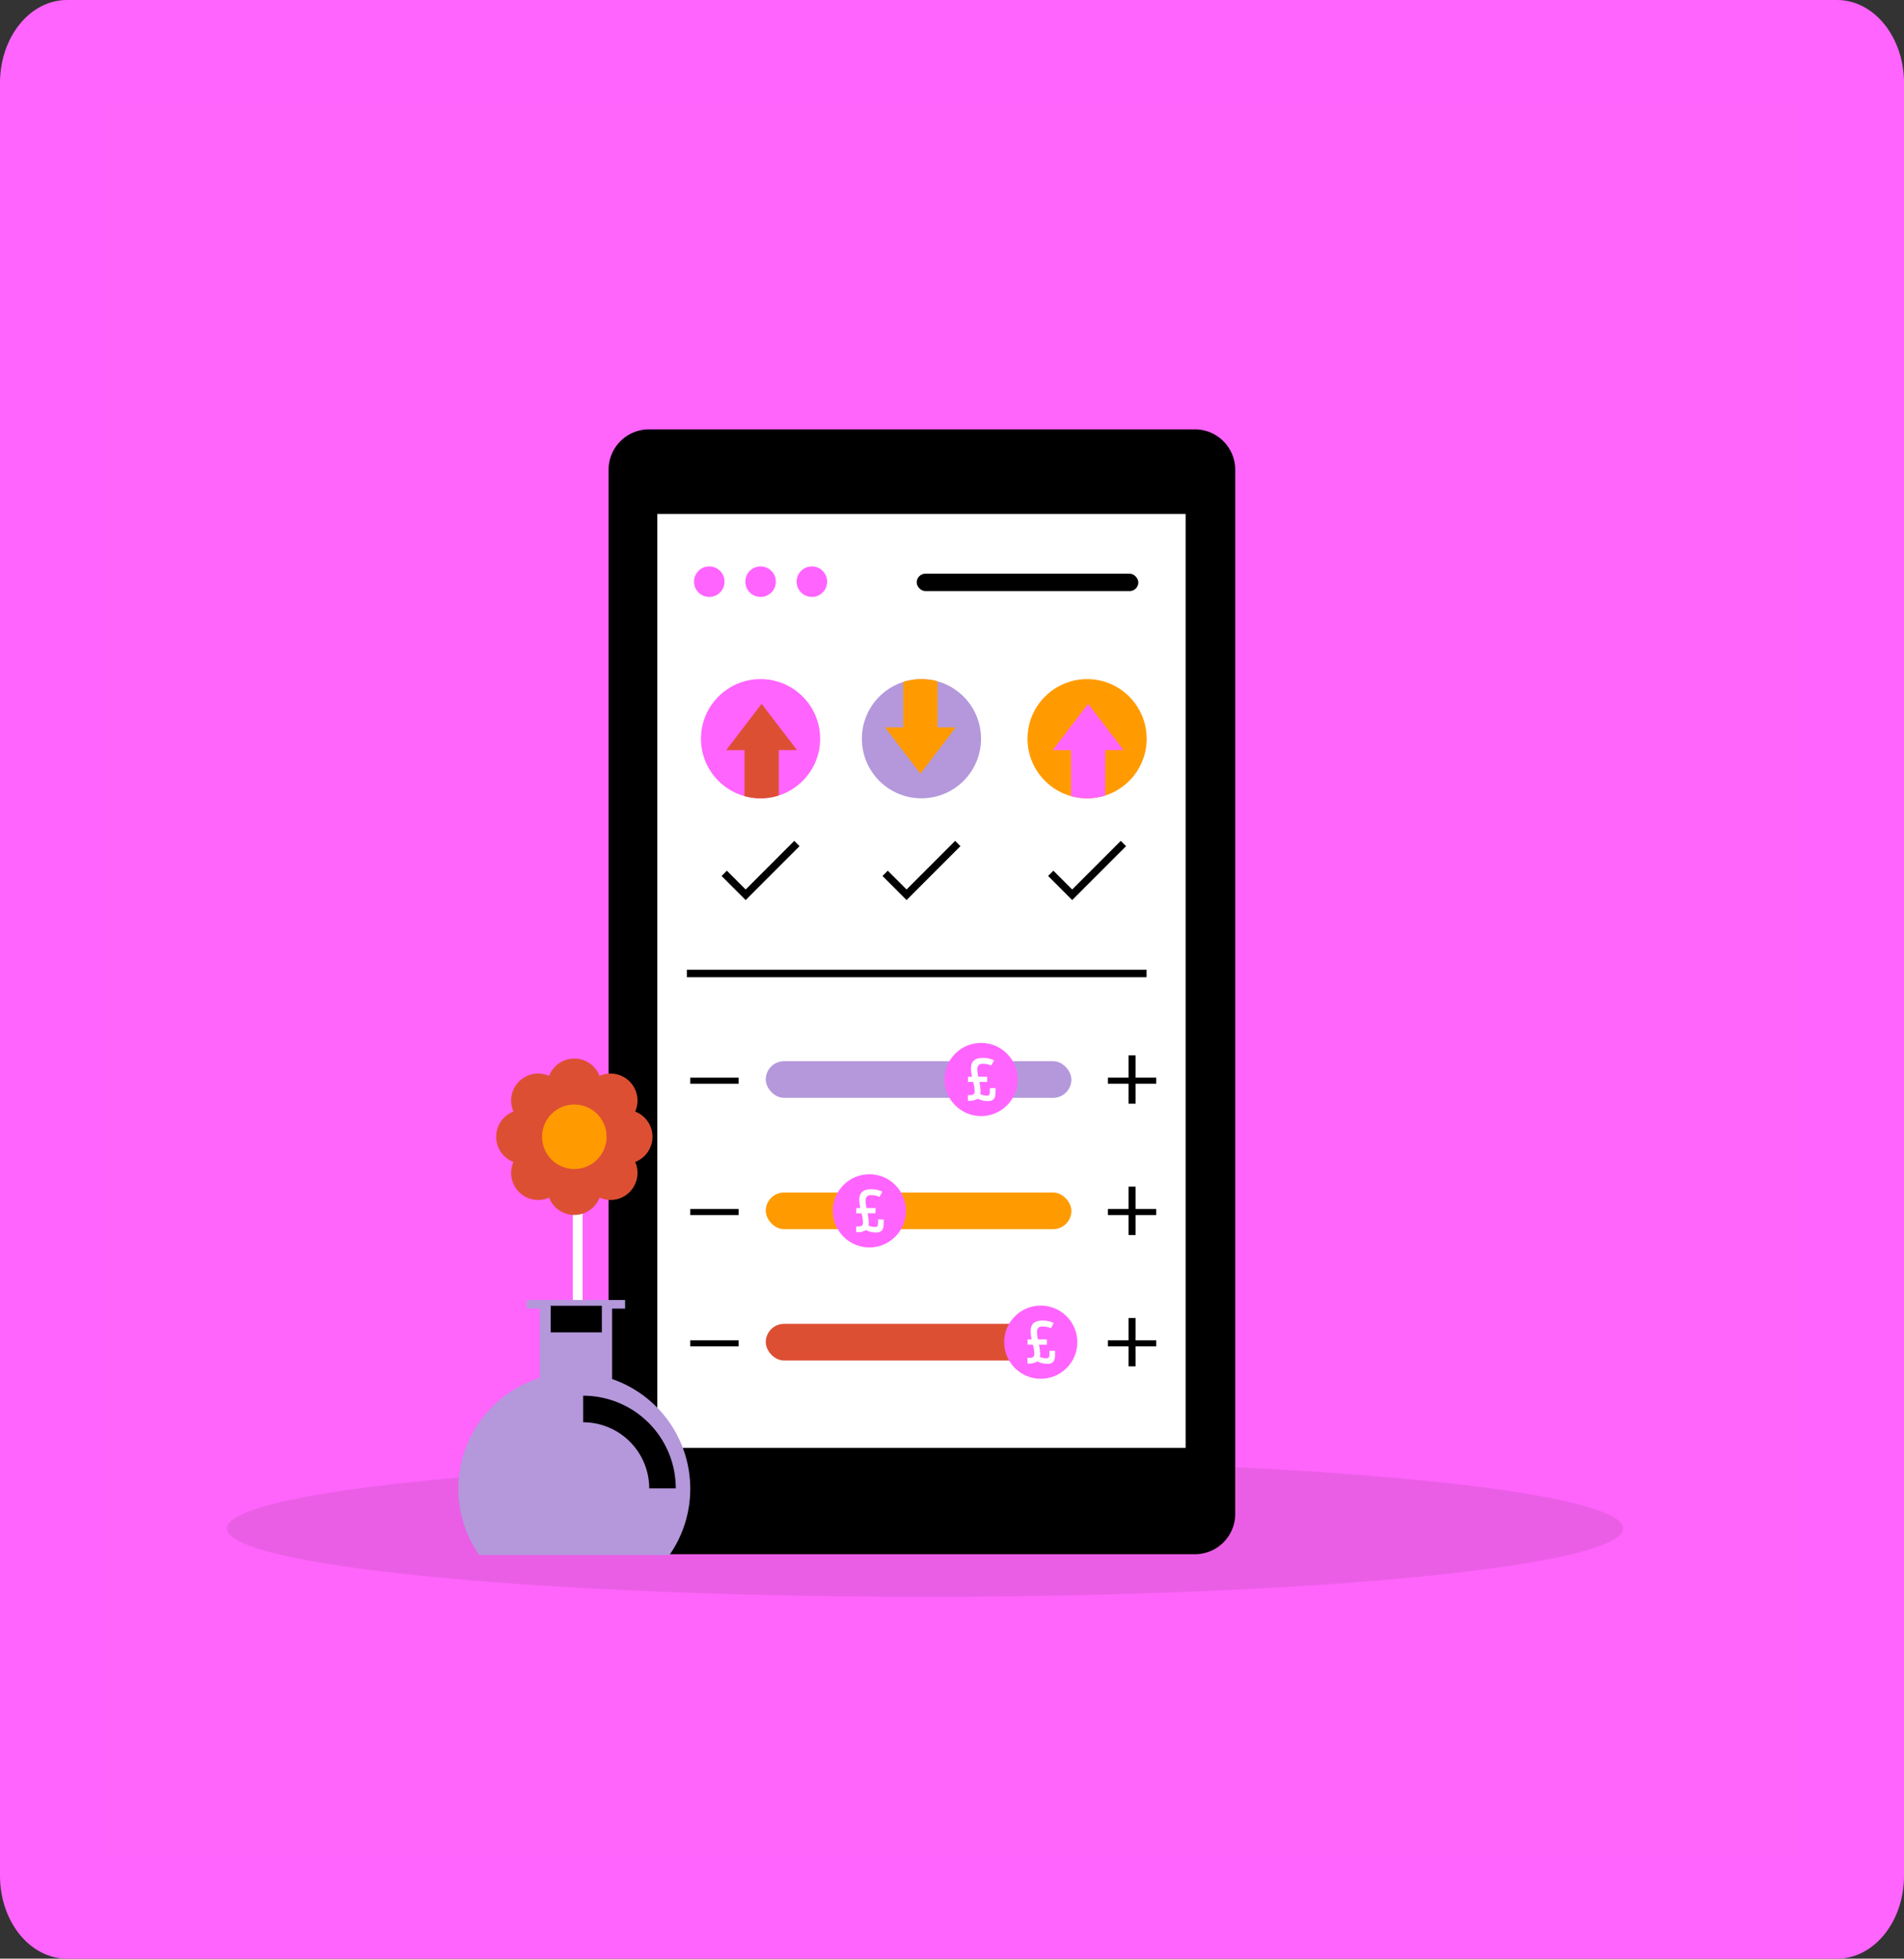 <svg xmlns="http://www.w3.org/2000/svg" xmlns:xlink="http://www.w3.org/1999/xlink" width="260.284" height="267.631" viewBox="0 0 260.284 267.631"><rect x="0" y="0" width="260.284" height="267.631" fill="#333333" stroke="none"/><defs><clipPath id="a"><circle cx="8.145" cy="8.145" r="8.145" fill="#ff9b01"/></clipPath><clipPath id="b"><circle cx="8.145" cy="8.145" r="8.145" fill="#b498db"/></clipPath><clipPath id="c"><circle cx="8.145" cy="8.145" r="8.145" fill="#ff64ff"/></clipPath></defs><g transform="translate(5231 -8323.709)"><path d="M9.156,0H251.128c5.057,0,9.156,5.068,9.156,11.32V256.312c0,6.252-4.1,11.32-9.156,11.32H9.156C4.1,267.631,0,262.563,0,256.312V11.32C0,5.068,4.1,0,9.156,0Z" transform="translate(-5231 8323.709)" fill="#ff64ff"/><g transform="translate(-5216.934 8337.845)"><rect width="233.075" height="239.359" transform="translate(-0.462)" fill="#ff64fb"/><ellipse cx="95.442" cy="9.342" rx="95.442" ry="9.342" transform="translate(16.941 185.368)" fill="#2b2828" opacity="0.1" style="isolation:isolate"/><g transform="translate(48.6 44.54)"><path d="M20.062,1.31H0V-1.31H20.062Z" transform="translate(53.339 147.185)" fill="#fff"/><g transform="translate(20.532)"><path d="M318.149,200.86h74.66a5.505,5.505,0,0,1,5.5,5.5v142.69a5.5,5.5,0,0,1-5.5,5.5h-74.66a5.5,5.5,0,0,1-5.5-5.5V206.362a5.5,5.5,0,0,1,5.5-5.5Z" transform="translate(-312.65 -200.86)"/><g transform="translate(6.659 11.553)"><rect width="72.221" height="127.611" fill="#fff"/><rect width="30.297" height="2.37" rx="1.185" transform="translate(35.46 8.167)"/><path d="M369.479,287.364a2.084,2.084,0,1,1-2.084-2.084A2.085,2.085,0,0,1,369.479,287.364Z" transform="translate(-360.292 -278.113)" fill="#ff64ff"/><path d="M401.109,287.364a2.084,2.084,0,1,1-2.084-2.084A2.085,2.085,0,0,1,401.109,287.364Z" transform="translate(-384.908 -278.113)" fill="#ff64ff"/><path d="M432.729,287.364a2.084,2.084,0,1,1-2.084-2.084A2.085,2.085,0,0,1,432.729,287.364Z" transform="translate(-409.516 -278.113)" fill="#ff64ff"/><g transform="translate(4.504 108.166)"><g transform="translate(0)"><rect width="41.784" height="5.011" rx="2.506" transform="translate(10.32 2.495)" fill="#dd4f33"/><circle cx="5" cy="5" r="5" transform="translate(42.913)" fill="#ff64ff"/><g transform="translate(57.093 1.696)"><rect width="0.971" height="6.608" transform="translate(2.818)"/><rect width="0.832" height="6.608" transform="translate(6.608 3.049) rotate(90)"/></g><rect width="0.832" height="6.608" transform="translate(6.608 4.745) rotate(90)"/></g><path d="M572.263,755.578a2.18,2.18,0,0,1-1.353.291v-.774c.774,0,.931-.078.931-.61a6.189,6.189,0,0,0-.2-1.189h-.721v-.721h.563a5.624,5.624,0,0,1-.148-1.087c0-.993.486-1.479,1.6-1.479a3.251,3.251,0,0,1,1.55.328l-.375.712a2.864,2.864,0,0,0-1.166-.235c-.548,0-.743.291-.743.767a5.785,5.785,0,0,0,.133.993h1.22v.721h-1.087a7.449,7.449,0,0,1,.164,1.182,2.272,2.272,0,0,1-.04.486,2.265,2.265,0,0,0,.885.2c.359,0,.43-.2.43-.579v-.455h.774v.486c0,.922-.257,1.3-1.1,1.3a3.017,3.017,0,0,1-1.331-.328Z" transform="translate(-524.804 -747.957)" fill="#fff"/></g><g transform="translate(4.504 90.22)"><rect width="41.784" height="5.011" rx="2.506" transform="translate(10.32 2.495)" fill="#ff9b01"/><circle cx="5" cy="5" r="5" transform="translate(19.487)" fill="#ff64ff"/><g transform="translate(57.093 1.696)"><rect width="0.971" height="6.608" transform="translate(2.818)"/><rect width="0.832" height="6.608" transform="translate(6.608 3.049) rotate(90)"/></g><rect width="0.832" height="6.608" transform="translate(6.608 4.745) rotate(90)"/><path d="M466.623,674.648a2.18,2.18,0,0,1-1.353.29v-.774c.774,0,.931-.078.931-.61a6.194,6.194,0,0,0-.2-1.189h-.721v-.721h.563a5.625,5.625,0,0,1-.149-1.087c0-.993.486-1.479,1.6-1.479a3.25,3.25,0,0,1,1.55.328l-.375.712a2.862,2.862,0,0,0-1.166-.235c-.548,0-.743.291-.743.767a5.784,5.784,0,0,0,.133.993h1.22v.721h-1.087a7.445,7.445,0,0,1,.164,1.182,2.274,2.274,0,0,1-.04.486,2.265,2.265,0,0,0,.885.2c.359,0,.43-.2.43-.579V673.2h.774v.486c0,.922-.257,1.3-1.1,1.3a3.016,3.016,0,0,1-1.331-.328Z" transform="translate(-442.59 -667.027)" fill="#fff"/></g><g transform="translate(4.504 72.274)"><rect width="41.784" height="5.011" rx="2.506" transform="translate(10.32 2.495)" fill="#b498db"/><circle cx="5" cy="5" r="5" transform="translate(34.759)" fill="#ff64ff"/><g transform="translate(57.093 1.696)"><rect width="0.971" height="6.608" transform="translate(2.818)"/><rect width="0.832" height="6.608" transform="translate(6.608 3.049) rotate(90)"/></g><rect width="0.832" height="6.608" transform="translate(6.608 4.748) rotate(90)"/><path d="M535.483,593.718a2.18,2.18,0,0,1-1.353.29v-.774c.774,0,.931-.078.931-.61a6.189,6.189,0,0,0-.2-1.189h-.721v-.721h.563a5.624,5.624,0,0,1-.149-1.087c0-.993.486-1.479,1.6-1.479a3.25,3.25,0,0,1,1.55.328l-.375.712a2.862,2.862,0,0,0-1.166-.235c-.548,0-.743.29-.743.767a5.785,5.785,0,0,0,.133.993h1.22v.721H535.7a7.45,7.45,0,0,1,.164,1.182,2.272,2.272,0,0,1-.04.486,2.264,2.264,0,0,0,.885.2c.359,0,.43-.2.43-.579v-.455h.774v.486c0,.922-.257,1.3-1.1,1.3a3.017,3.017,0,0,1-1.331-.328Z" transform="translate(-496.18 -586.097)" fill="#fff"/></g></g></g><g transform="translate(77.8 34.118)"><circle cx="8.145" cy="8.145" r="8.145" fill="#ff9b01"/><g clip-path="url(#a)"><path d="M596.141,376.278h-2.5v7.42a20.227,20.227,0,0,1-4.683.029V376.28h-2.5l4.841-6.32,4.841,6.32Z" transform="translate(-583.012 -366.581)" fill="#ff64ff"/></g></g><g transform="translate(80.616 56.22)"><path d="M586.9,462.477l-3.291-3.291.721-.723,2.57,2.57,6.643-6.644.721.723Z" transform="translate(-583.61 -454.39)"/></g><g transform="translate(55.155 34.118)"><circle cx="8.145" cy="8.145" r="8.145" fill="#b498db"/><g clip-path="url(#b)"><path d="M483.04,357.881h2.5v-7.42a20.232,20.232,0,0,1,4.683-.029v7.446h2.5l-4.841,6.32-4.841-6.32Z" transform="translate(-479.88 -351.288)" fill="#ff9b01"/></g></g><g transform="translate(57.974 56.22)"><path d="M484.791,462.477l-3.291-3.291.721-.723,2.57,2.57,6.644-6.644.721.723Z" transform="translate(-481.5 -454.39)"/></g><g transform="translate(33.16 34.118)"><circle cx="8.145" cy="8.145" r="8.145" fill="#ff64ff"/><g clip-path="url(#c)"><path d="M394.842,376.278h-2.5v7.42a20.228,20.228,0,0,1-4.683.029V376.28h-2.5L390,369.96l4.841,6.32Z" transform="translate(-381.71 -366.581)" fill="#dd4f33"/></g></g><g transform="translate(35.979 56.22)"><path d="M385.6,462.477l-3.291-3.291.721-.723,2.57,2.57,6.644-6.644.721.723Z" transform="translate(-382.31 -454.39)"/></g><rect width="62.843" height="1.022" transform="translate(31.229 73.826)"/><g transform="translate(0 85.963)"><rect width="1.344" height="20.878" transform="translate(15.64 12.702)" fill="#fff"/><path d="M251.754,797.938A15.778,15.778,0,0,1,248.912,807H222.9a15.849,15.849,0,1,1,28.854-9.061Z" transform="translate(-220.06 -739.166)" fill="#b498db"/><rect width="9.892" height="26.049" transform="translate(11.114 33.515)" fill="#b498db"/><rect width="13.451" height="1.175" transform="translate(9.336 32.992)" fill="#b498db"/><circle cx="3.692" cy="3.692" r="3.692" transform="translate(12.154 13.99)" fill="#dd4f33"/><circle cx="3.692" cy="3.692" r="3.692" transform="translate(19.15 6.996)" fill="#dd4f33"/><circle cx="3.692" cy="3.692" r="3.692" transform="translate(5.158 6.996)" fill="#dd4f33"/><circle cx="3.692" cy="3.692" r="3.692" transform="translate(12.154 0)" fill="#dd4f33"/><circle cx="3.692" cy="3.692" r="3.692" transform="translate(7.207 11.941)" fill="#dd4f33"/><circle cx="3.692" cy="3.692" r="3.692" transform="translate(17.101 11.941)" fill="#dd4f33"/><circle cx="3.692" cy="3.692" r="3.692" transform="translate(7.207 2.049)" fill="#dd4f33"/><circle cx="3.692" cy="3.692" r="3.692" transform="translate(17.101 2.049)" fill="#dd4f33"/><circle cx="4.408" cy="4.408" r="4.408" transform="translate(11.438 6.28)" fill="#ff9b01"/></g><path d="M7,1.815H0v-3.63H7Z" transform="translate(12.611 121.558)"/><path d="M309.623,815.308h-3.63a9.043,9.043,0,0,0-9.033-9.033v-3.63a12.662,12.662,0,0,1,12.663,12.663Z" transform="translate(-279.908 -670.613)"/></g></g></g></svg>